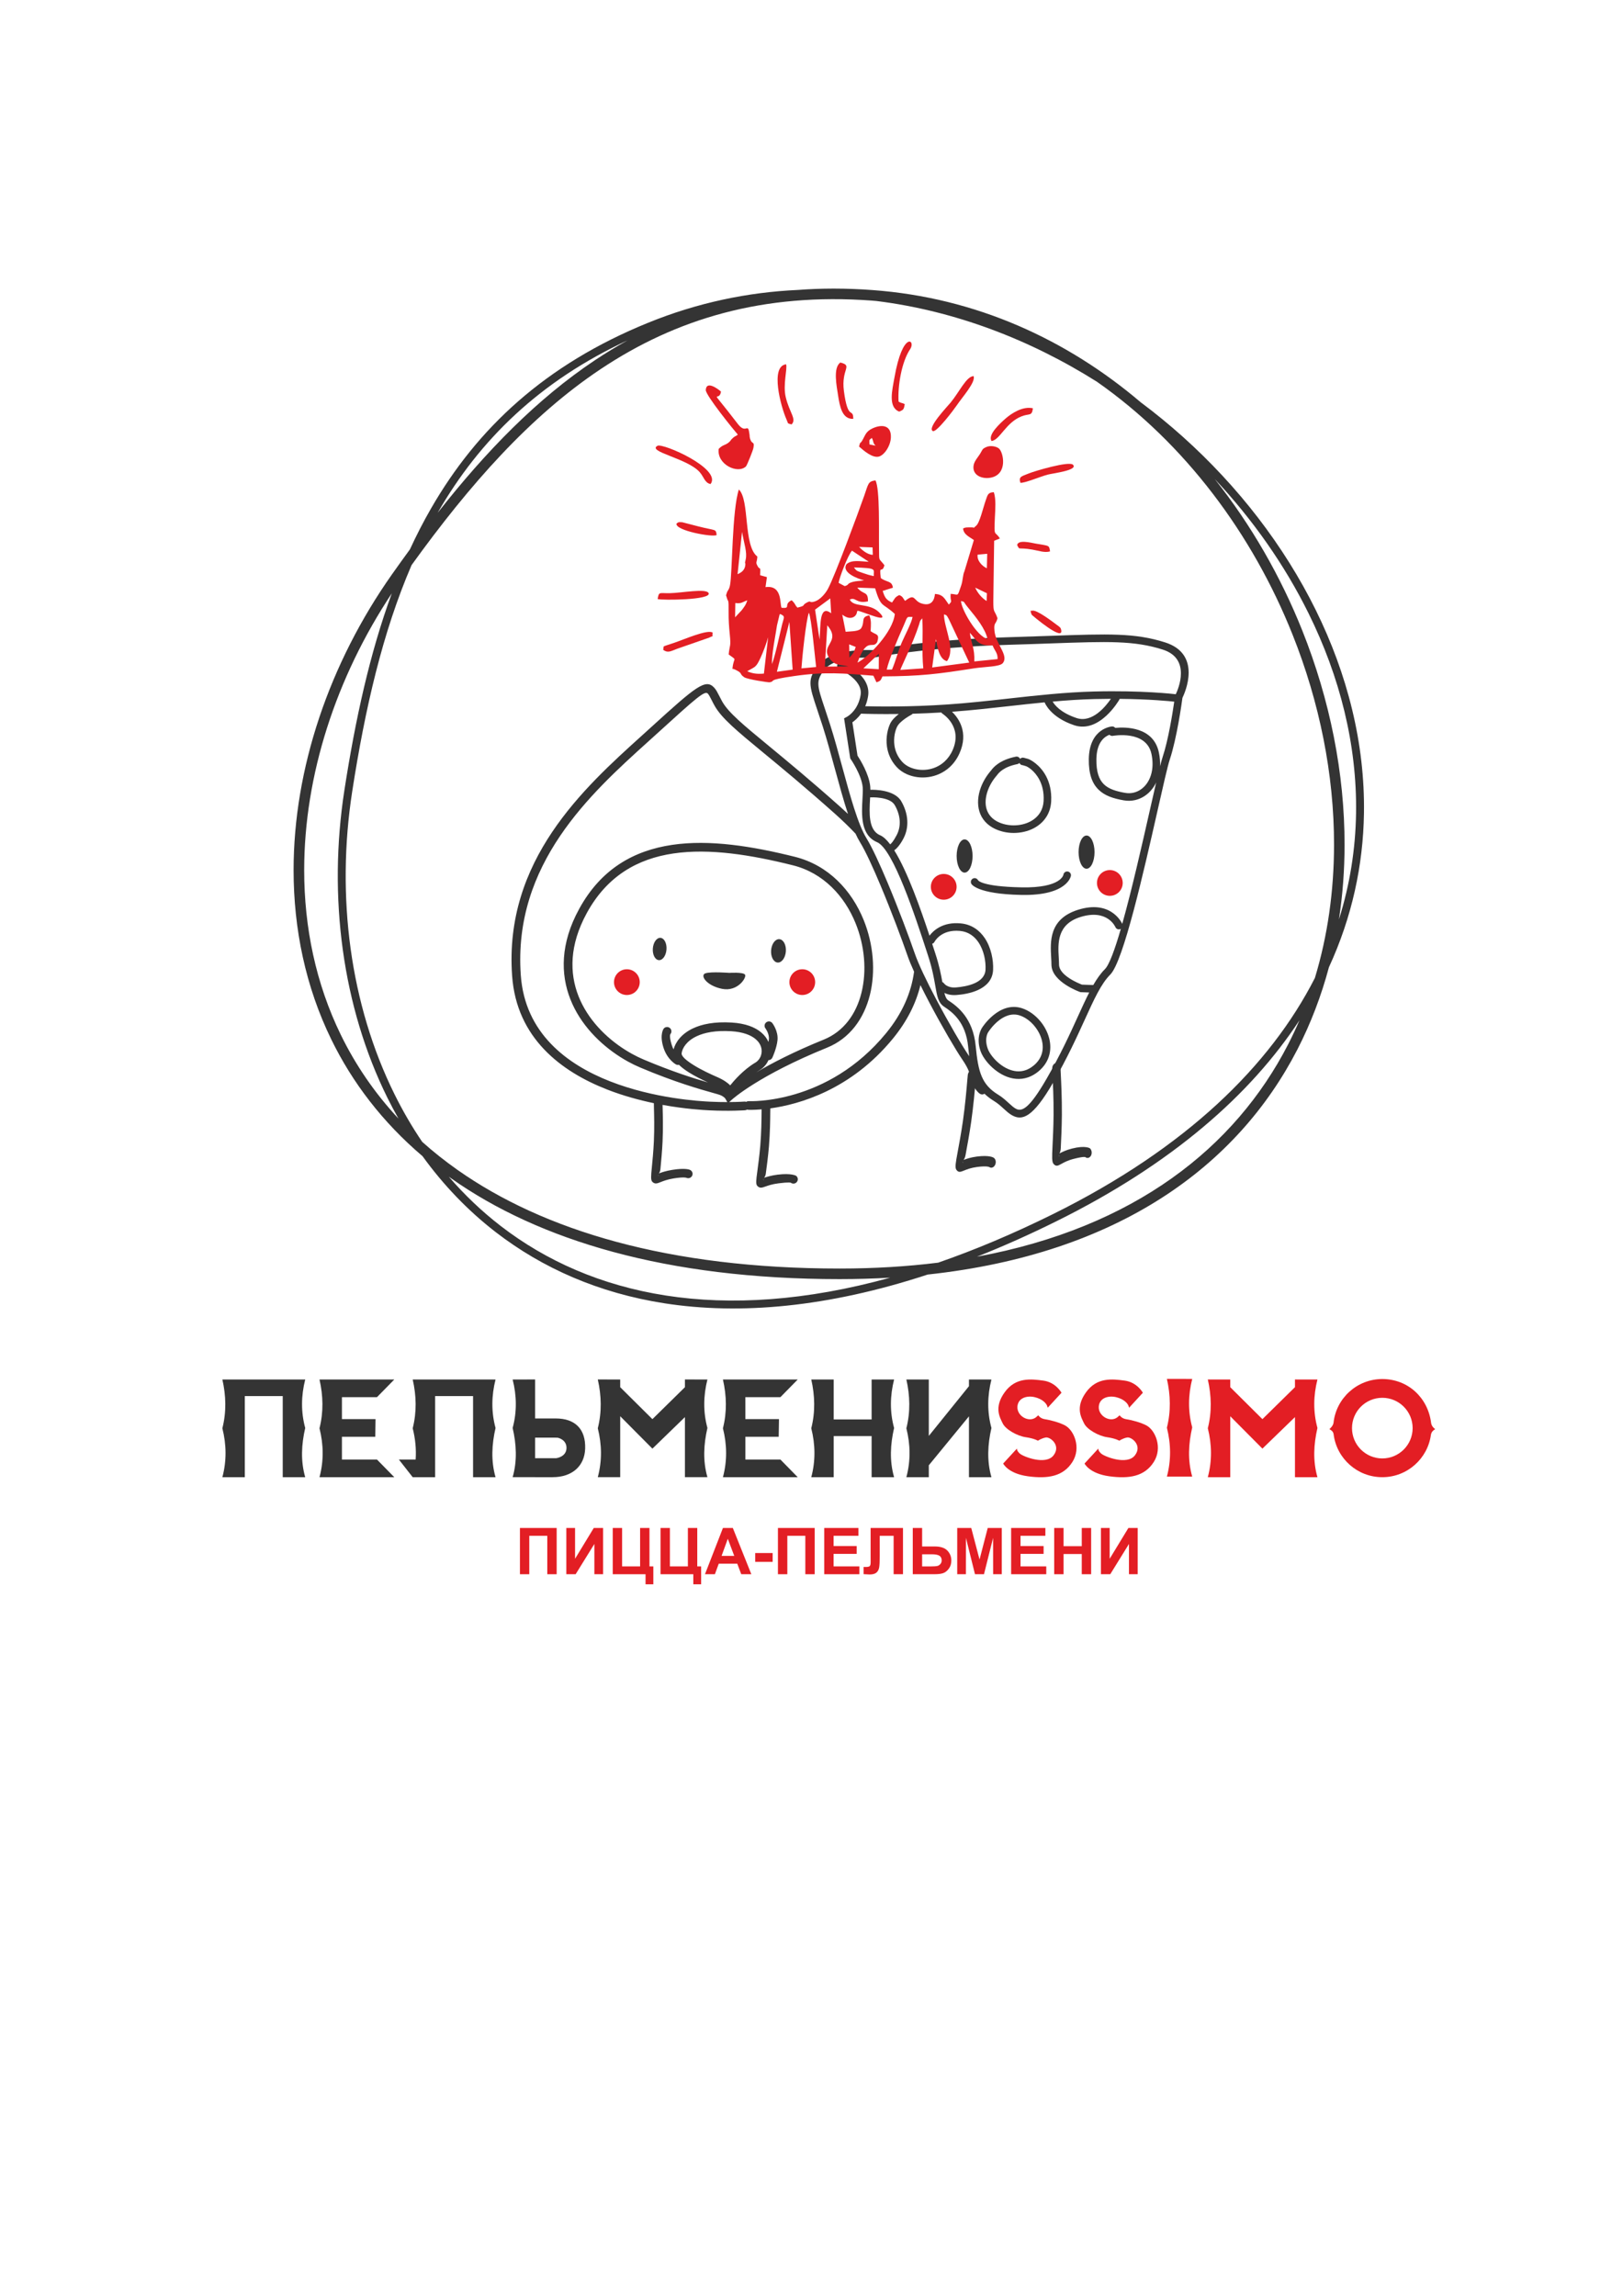 <?xml version="1.0" encoding="UTF-8"?>
<!DOCTYPE svg PUBLIC "-//W3C//DTD SVG 1.1//EN" "http://www.w3.org/Graphics/SVG/1.1/DTD/svg11.dtd">
<!-- Creator: CorelDRAW 2017 -->
<svg xmlns="http://www.w3.org/2000/svg" xml:space="preserve" width="210mm" height="297mm" version="1.1" style="shape-rendering:geometricPrecision; text-rendering:geometricPrecision; image-rendering:optimizeQuality; fill-rule:evenodd; clip-rule:evenodd"
viewBox="0 0 21000 29700"
 xmlns:xlink="http://www.w3.org/1999/xlink">
 <defs>
  <style type="text/css">
   <![CDATA[
    .fil1 {fill:#E31E24;fill-rule:nonzero}
    .fil0 {fill:#343434;fill-rule:nonzero}
   ]]>
  </style>
 </defs>
 <g id="Слой_x0020_1">
  <g id="_1941533243728">
   <path class="fil0" d="M3658.32 18478.82l0 631.16 290.77 0c-60.68,-212.1 -48.58,-424.74 0,-636.79 -56.58,-208.79 -52.69,-417.79 0,-626.82l-147.56 -0.27 -5.92 0 -137.29 -0.21 0 0.21 -607.02 0 -174.04 -0.21 0 0.06c47.8,210.23 53.21,420.74 0,631.03l0 0.11c52.94,211.09 56.31,422.01 0,632.83l0 0.06 290.24 0 0 -1049.22 490.82 0 0 418.06zm475.6 -632.93c47.84,210.26 53.24,420.83 0,631.14 52.98,211.12 56.34,422.1 0,632.95l967.99 0 -224.21 -228.5 -453.5 0 0 -294.66 431.39 0 3.62 -228.54 -435.01 0 0 -283.84 453.5 0 224.21 -228.55 -967.99 0zm2790.01 1263.82l-290.79 0c60.71,-212.37 48.61,-424.47 0,-636.82 56.6,-208.73 52.72,-417.76 0,-626.79l290.79 -0.47 0 504.4 267.12 0c248.87,0 389,136.26 380.25,391.08 -7.44,224.39 -168.15,368.6 -421.11,368.6l-226.26 0zm0 -511.85l0 266.11 273.57 0c0,0 129.29,-15.64 132.39,-129.33 3.08,-113.39 -113.65,-135.53 -113.65,-135.53l-48.07 -1.25 -244.24 0zm2430.04 -751.97c47.88,210.26 53.51,420.83 0,631.14 53.24,211.12 56.34,422.1 0,632.95l967.96 0 -224.13 -228.5 -453.26 0 0 -294.66 431.12 0 3.58 -228.54 -434.7 0 -0.27 -283.84 453.53 0 224.13 -228.55 -967.96 0zm1923.88 731.89l0 532.2 290.77 0c-60.71,-212.1 -48.61,-424.74 0,-636.79 -56.59,-208.79 -52.71,-417.79 0,-626.82l-290.77 -0.48 0 517.22 -490.57 0 0 -516.74 -290.25 -0.48c47.56,210.52 53.24,420.83 0,631.14 52.97,211.12 56.34,422.1 0,632.95l290.25 0 0 -532.2 490.57 0zm1259.51 -98.96c0,17.98 0,36.01 0,54.03l0 577.13 290.77 0c-60.65,-212.1 -48.61,-424.74 0,-636.79 -56.8,-208.79 -52.97,-417.79 0,-626.82l-290.77 -0.48 0 86.6 -519.64 643.5 0 -51.39c0,-17.44 0,-34.47 0,-51.97l0 -626.26 -290.23 -0.48c47.55,210.26 53.23,420.83 0,631.14 52.97,211.12 56.32,422.1 0,632.95l290.23 0 0 -153.91 519.64 -633.53 0 156.28zm-4408.95 -430.36l88.19 87.41 224.96 223.12 420.85 -413.62 0 -99.74 290.81 0.47c-52.44,209.03 -56.59,418.06 0,626.79 -48.61,212.35 -60.69,424.45 0,636.82l-290.81 0 0 -777.2 -420.85 408.09 -237.06 -238.33 -88.67 -89.51 -91 -91.53 0 788.48 -290.01 0c56.3,-210.79 52.95,-421.56 0,-632.68 53.21,-210.31 47.55,-420.88 0,-631.4l290.01 0.47 0 99.53 103.58 102.83zm-2788.44 -202.57c47.82,210.26 53.24,420.83 0,631.14 33.93,135.01 47.3,269.71 38.06,404.45l-217 0 178.94 228.5 290.24 0 0 -585.65c0,-17.17 0,-34.2 0,-51.7l0 -411.87 490.82 0 0 418.06c0,17.98 0,36.01 0,54.03l0 577.13 290.78 0c-60.7,-212.1 -48.61,-424.47 0,-636.79 -56.56,-208.79 -52.72,-417.79 0,-626.82l-147.58 -0.27 -5.93 0 -137.27 -0.21 0 0.21 -606.99 0 -174.07 -0.21z"/>
   <path class="fil1" d="M14834.61 18440.78c-71.2,-38.05 -185.61,-69.63 -265.01,-81.52 -56.07,-8.46 -83.82,-50.9 -83.82,-50.9 0,0 2.31,1.55 -27.01,25.47 -91.49,74.58 -251.41,-14.39 -241.43,-139.37 9.52,-112.3 126.28,-143.14 223.41,-120.02 96.94,23.1 138.31,73.74 150.71,92.27 12.3,18.56 17.71,44.78 17.71,44.78l178.41 -194.18c0,0 -73.78,-135.22 -233.96,-156.76 -159.86,-21.6 -359.92,-46.31 -501.56,150.89 -141.68,196.93 -61.74,326.24 -24.69,403.1 37,76.9 186.14,161.71 296.97,177.94 110.78,15.93 158.61,45.51 158.61,45.51 0,0 43.14,-30.83 100.79,-41.66 57.86,-10.76 201.54,103.11 99.96,232.16 -101.5,129.35 -389.21,15.67 -433.93,-22.9 -44.51,-38.58 -38.31,-66.3 -38.31,-66.3l-178.67 193.83c0,0 61.43,129.35 320.04,164.84 258.65,35.46 457.14,1.52 575.71,-184.65 118.44,-186.38 18.44,-412.63 -93.93,-472.53z"/>
   <path class="fil1" d="M13781.84 18440.78c-71.46,-38.05 -185.61,-69.63 -265.07,-81.52 -56.28,-8.46 -83.77,-50.9 -83.77,-50.9 0,0 2.06,1.55 -27,25.47 -91.56,74.58 -251.73,-14.39 -241.43,-139.37 9.25,-112.3 126.23,-143.14 223.13,-120.02 97.22,23.1 138.59,73.74 150.94,92.27 12.35,18.56 17.71,44.78 17.71,44.78l178.46 -194.18c0,0 -73.83,-135.22 -233.97,-156.76 -159.91,-21.6 -360.18,-46.31 -501.59,150.89 -141.69,196.93 -61.71,326.24 -24.7,403.1 36.78,76.9 186.13,161.71 296.96,177.94 110.83,15.93 158.6,45.51 158.6,45.51 0,0 43.21,-30.83 100.8,-41.66 57.81,-10.76 201.59,103.11 100.01,232.16 -101.53,129.35 -389.26,15.67 -433.98,-22.9 -44.45,-38.58 -38.57,-66.3 -38.57,-66.3l-178.42 193.83c0,0 61.44,129.35 320.1,164.84 258.61,35.46 457.15,1.52 575.61,-184.65 118.55,-186.38 18.54,-412.63 -93.82,-472.53z"/>
   <path class="fil1" d="M18516.88 18406.16c-40.94,-325.52 -300.02,-566.16 -631.2,-566.16 -327.23,0 -596.94,247.85 -631.14,566.16 -5.94,43.72 -53.45,81.96 -53.45,81.96 30.06,16.77 52.12,34.69 55.22,71.28 41.16,310.79 307.23,550.37 629.37,550.37 322.14,0 588.22,-240.12 629.41,-550.91 7.82,-34.23 24.92,-52.43 54.18,-69.95l0 -1.64c-7.67,-5.05 -46.39,-32.77 -52.39,-81.11zm-631.2 460.91c-216.46,0 -392.09,-175.55 -392.09,-392.28 0,-216.53 175.63,-392.1 392.09,-392.1 216.46,0 392.36,175.57 392.36,392.1 0,216.73 -175.9,392.28 -392.36,392.28z"/>
   <path class="fil1" d="M15098.37 17838.16c47.57,210.57 53.24,420.89 0,631.46 52.98,210.78 56.3,421.9 0,632.75l327.77 0c-60.64,-212.37 -48.56,-424.48 0,-636.85 -56.54,-208.78 -52.7,-418.1 0,-626.84 -109.25,-0.25 -218.5,-0.25 -327.77,-0.52z"/>
   <path class="fil1" d="M16755.55 17845.78l0 99.43 -421.1 413.68 -416.21 -413.41 0 -99.23 -290.29 -0.47c47.5,210.26 53.22,420.78 0,631.09 52.97,211.12 56.07,422.2 0,633l290.29 0 0 -788.28 416.21 418.83 421.1 -408 0 146.3c0,17.98 0,36 0,53.97l0 577.18 290.76 0c-60.68,-212.36 -48.54,-424.71 0,-636.83 -56.53,-208.77 -52.7,-418.04 0,-626.79l-290.76 -0.47z"/>
   <path class="fil0" d="M12455.28 15028.26c-0.54,3.1 0.25,6.42 2.58,10.1 9.5,13.55 2.83,1.79 -2.58,-10.1zm67.11 -1123.24c4.62,-37.52 32.68,-65.01 62.22,-61.91 29.59,3.31 49.61,36.2 44.72,73.52 -1.31,9.77 -3.63,35.47 -6.67,72.2 -9.25,109.27 -26.49,313.43 -57.07,527.58 -22.14,154.49 -51.72,314.2 -72.53,426.77 -5.68,31.63 -16.45,49.88 -24.91,62.48 36.74,-14.39 90.5,-32.89 168.9,-43.45 170.16,-22.6 220.1,14.66 220.1,14.92 25.95,16.18 34.68,56.55 19.81,90.23 -15.24,33.95 -48.15,48.3 -74.11,31.9 0,0 -24.91,-20.61 -162.7,-2.31 -78.93,10.51 -130.65,31.58 -163.02,44.46 -49.87,20.28 -75.82,31.11 -104.09,-10.57l0 -0.21c-18.82,-27.53 -5.43,-99.79 14.59,-208.26 20.61,-110.83 49.67,-268.7 71.48,-420.36 29.58,-207.74 46.83,-409.27 55.82,-517.27 3.36,-39.05 5.67,-66.59 7.46,-79.72z"/>
   <path class="fil0" d="M13698.66 14945.18c0,3.37 1.31,6.41 4.36,10.04 11.29,12.81 2.58,1.25 -4.36,-10.04zm-83.83 -1123.52c-0.25,-37.78 23.66,-68.36 53.18,-68.88 29.59,0 54.03,30.05 54.03,67.57 0.21,7.26 1.52,34.22 3.31,72.53 5.47,108.99 15.72,313.16 14.2,530.62 -1.06,158.92 -9,319.62 -14.47,432.7 -1.52,32.12 -9.71,51.93 -16.65,65.59 34.42,-18.81 85.34,-43.72 161.7,-63.26 170.69,-43.68 231.12,-4.12 231.39,-4.12 24.64,21.08 31.37,63.54 14.87,94.87 -16.39,31.64 -50.13,40.1 -74.78,19.29 0,0 -21.34,-9.52 -150.4,23.64 -76.88,19.56 -125.24,46.51 -155.55,63.28 -46.52,25.7 -70.68,39.56 -104.11,1.25 -22.65,-25.43 -19.03,-99 -13.93,-208.73 5.47,-113.62 13.41,-274.84 14.45,-425.51 1.79,-209.27 -8.46,-412.38 -14.18,-521.16 -1.79,-37.52 -3.06,-64.01 -3.06,-79.68z"/>
   <path class="fil0" d="M13195.84 13136.92c-223.45,-74.52 -403.66,207.47 -404.18,208.26l-2.31 2.84c0,0.26 -59.39,76.62 -8.73,219.03 11.56,32.7 35.16,71.99 67.9,111.1 48.09,58.06 114.62,114.88 190.5,149.08 72.47,32.91 153.45,44.99 233.7,16.46 33.63,-11.82 68.1,-31.32 102.01,-59.64l0.25 0c52.19,-43.2 84.88,-92.55 101.85,-143.74 20.56,-60.64 19.02,-125.91 2.06,-188.71 -17.24,-64.22 -50.67,-125.97 -94.34,-178.42l0.26 -0.27c-52.97,-63.74 -119.87,-112.87 -188.97,-135.99zm-485.9 153.77c0.53,-1.06 220.04,-345.53 516.48,-246.59 86.88,28.81 169.43,88.98 233.44,166.34l0.26 0c52.18,62.74 92.55,137.58 113.61,215.98 21.6,79.94 22.93,164.28 -3.83,244.47 -22.86,68.42 -65.32,132.7 -132.38,188.46l0 0.27c-43.51,35.78 -87.7,60.69 -132.16,76.61 -107.22,37.84 -213.16,22.91 -306.76,-19.5 -89.96,-40.87 -168.89,-107.73 -225.44,-175.88 -40.42,-48.61 -69.94,-98.48 -85.08,-141.1 -62.53,-175.9 8.47,-290.04 21.86,-309.06zm-141.94 -1857.51c-13.09,-23.65 -4.63,-53.45 19.03,-66.59 23.64,-13.34 53.49,-4.88 66.58,18.77 0.21,0.26 35.73,83.81 564.88,94.06 515.16,10.04 541.12,-164.01 541.12,-164.26 4.16,-26.76 29.33,-44.95 56.07,-40.85 26.49,4.11 44.99,29.02 40.84,55.76 -0.26,0.79 -39.3,259.18 -639.67,247.31 -586.89,-11.29 -648.59,-143.93 -648.85,-144.2zm1052.03 -2356.79c25.49,43.45 103.85,144.24 310.27,212.89 203.17,67.83 380.26,-155.82 443.55,-248.9 -68.42,0.27 -140.38,1.27 -215.47,3.1 -179.46,4.63 -358.93,16.72 -538.35,32.91zm-1424.58 157.07c-6.67,-4.37 -12.08,-10.04 -15.7,-16.45 -131.33,7.99 -256.29,12.87 -371.45,16.19 -4.14,5.41 -9.77,10.3 -16.49,13.66 -0.53,0.21 -145,75.78 -184.04,154.24 -24.18,48.09 -49.13,140.9 -34.47,243.47 10.04,69.69 39.1,143.68 100,210.79 27.02,29.59 61.97,53.76 101.8,71.27 66.32,29.27 145.51,40.08 224.18,29.27 78.67,-11.04 156.61,-44.2 221.1,-102.85 41.93,-38.31 78.66,-87.66 105.94,-149.62 134.47,-305.17 -130.33,-469.7 -130.87,-469.97zm994.67 636.56c-6.89,7.46 -16.14,12.89 -26.7,14.93 -182.78,36.52 -243.48,117.25 -259.41,138.58l-0.52 0.79 -3.83 4.57 -1.79 2.58c-26.23,30.11 -49.62,61.95 -69.43,95.43 -48.86,82.24 -76.34,171.95 -75.61,254.77 1.05,78.41 28.54,150.88 89.18,204.12 13.14,11.81 28.11,22.64 44.24,32.37 59.13,34.99 130.38,54.76 202.91,58.65 74.57,4.09 150.35,-8.26 216.72,-37.28 64.22,-28.05 119.24,-71.99 154.77,-131.64 24.12,-40.62 39.57,-89.23 42.41,-145.24 6.41,-116.98 -18.81,-208 -55.02,-276.9 -61.44,-116.19 -150.94,-167.64 -175.05,-174.84 -39.11,-11.31 -37.84,-11.31 -37.84,-11.31 -20.08,0 -37.53,-12.34 -45.03,-29.58zm-45.47 -81.5c22.91,-4.36 45.26,7.99 54.24,28.8 8.98,-9.98 22.12,-16.2 36.26,-16.2 0,0 12.08,0.27 65.32,15.93 33.95,9.77 157.29,77.67 234.17,222.93 43.73,82.51 73.79,190.49 66.37,327.56 -3.83,73.24 -24.16,136.73 -56.07,190.23 -46.51,78.41 -117.51,135.48 -200.02,171.74 -80.46,34.95 -172,50.14 -261.18,45.24 -87.97,-4.88 -174.57,-29.05 -247.36,-72.25 -21.85,-12.82 -41.62,-27.48 -59.38,-42.93 -83.03,-73.01 -120.56,-171.22 -121.87,-276.64 -1.31,-101.27 31.17,-209 88.97,-306.17 22.92,-38.57 49.87,-75.62 79.99,-110.05l1.52 -1.78 -0.27 0c20.87,-27.8 99.02,-132.43 319.31,-176.41zm1210.65 -283.05c-60.12,21.87 -165.81,92.28 -169.12,315.73 -2.31,163.49 33.37,262.71 96.59,324.45 63.8,62.49 159.91,91.24 274.63,111.31 35.49,6.42 70.69,5.68 103.91,-1.04 58.58,-12.35 112.3,-44.2 154.71,-91.5 43.19,-48.61 75.35,-113.88 89.23,-192.55 11.29,-64.59 10.3,-137.59 -6.21,-216.99 -66.05,-315.73 -499.23,-235.54 -500.5,-235.27 -16.5,2.83 -32.47,-3.1 -43.24,-14.14zm-209.54 3237.62c47.09,-81.5 95.39,-150.19 150.41,-205.16 56.81,-56.61 129.07,-255.36 206.47,-521.95 -1.79,1.06 -3.62,2.1 -5.67,2.89 -24.7,10.77 -53.75,-0.27 -64.79,-25.22 0,-0.53 -101.8,-241.16 -455.05,-129.85 -302.59,95.11 -288.45,343.74 -277.89,522.16 1.78,33.94 3.57,65.57 3.57,91.8 0,140.11 249.88,242.16 296.7,260.13l144.21 5.2 2.04 0zm-2084.47 -533.72l17.19 53.18 23.91 73c50.13,152.46 73.79,273.59 90.5,368.97 8.51,3.31 16.24,9.25 21.85,17.23 0,0 41.42,61.17 154.04,52.46 66.58,-5.16 164.75,-19.09 246,-56.34 73.04,-33.68 132.43,-87.71 136.78,-173.27 5.63,-112.35 -21.6,-251.2 -92.02,-355.3 -52.7,-77.93 -130.37,-136 -237.58,-146.31 -248.36,-23.64 -330.87,141.68 -331.13,142.2 -6.46,12.04 -17.25,20.56 -29.54,24.18zm-802.46 -1894.02l-1.52 24.91c-9.73,174.84 -22.35,400.29 129.85,464.82 42.67,17.76 86.39,59.38 130.85,118.03 11.3,-7.99 40.11,-34.95 85.08,-121.4 30.12,-58.33 41.93,-121.08 38.04,-184.3 -4.09,-67.9 -26.48,-136.79 -63.99,-202.11 -64.8,-112.04 -308.27,-100.48 -318.31,-99.95zm-117.72 -1082.89c-40.36,56.28 -83.82,92.28 -112.09,111.83l66.32 431.4c29.31,44.2 149.14,234.49 164.59,398.24 1.27,13.61 1.79,28.02 2.04,43.2 47.25,-1.58 312.12,-3.1 400.04,149.35 45.24,78.67 71.99,161.97 77.09,244.74 5.15,81.03 -10.25,161.22 -49.09,235.48 -44.99,86.66 -88.71,131.38 -119.02,154.03 171.47,273.85 342.95,763.05 455.83,1103.75 46.24,-61.74 168.38,-181.57 404.39,-158.91 140.62,13.34 241.68,88.44 309.58,188.71 83.03,122.6 115.15,284.63 108.73,414.9 -6.72,130.91 -90.75,210.1 -193.87,257.66 -94.59,43.73 -205.15,59.65 -279.47,65.27 -67.11,5.2 -118.76,-8.46 -156.8,-27.01 11.81,48.87 26.48,81.04 52.7,98.21 57.34,37.32 136.26,93.66 206.22,186.4 69.62,93.12 129.06,221.62 146.25,402.61 15.97,165.85 35.26,293.13 78.4,393.66 41.15,96.7 105.69,170.69 212.37,235.49 52.45,31.37 94.9,70.42 134.47,106.46 32.38,29.54 62.49,57.3 91.03,73.47 80.98,46.83 177.61,0 400.29,-384.57 180.73,-313.15 304.11,-583.65 405.69,-807.04 52.98,-115.92 100.01,-219.77 146.78,-310.58l-105.68 -3.84 -8.19 -0.27 -7.21 -2.83c-1,-0.27 -367.92,-129.6 -367.92,-354.51 0,-27.75 -1.52,-56.02 -3.3,-86.35 -12.41,-210.31 -29.33,-502.91 346.79,-621.47 415.21,-130.86 558.94,151.72 572.82,181.51 122.91,-435.5 256.34,-1024.77 359.46,-1480.6 29,-128.55 55.75,-246.78 79.39,-348.36 -19.02,40.35 -43.2,76.09 -70.93,107.19 -56.55,63.29 -128.61,105.43 -207.54,122.14 -45.45,9.51 -93.02,10.3 -140.84,2.1 -131.9,-23.18 -244.52,-58.12 -325.98,-138.1 -82.29,-80.19 -129.06,-202.06 -126.28,-395.93 6.2,-402.34 298.5,-421.63 299.29,-421.88 16.97,-1.54 32.89,5.92 42.93,18.48 131.64,-12.81 494.62,-16.44 564.57,318.31 13.08,62.49 17.76,122.14 15.18,177.42 13.35,-51.7 24.12,-91.81 32.91,-117.5 74.03,-222.14 129.06,-569.72 150.6,-717.54 -54.97,-5.95 -314.88,-32.91 -706.19,-36.28 -1.06,3.85 -2.84,7.74 -4.88,11.31 -0.75,1.27 -252,440.39 -582.86,330.12 -310.06,-103.36 -380.75,-289.5 -383.31,-296.44 -151.68,14.66 -303.92,31.64 -456.04,48.56 -246.11,27.53 -492.89,55.02 -741.99,73.31 88.13,85.88 215.41,267.92 97.69,535.3 -32.89,74.78 -77.67,135.21 -129.58,182.51 -80,72.74 -176.63,113.88 -273.8,127.28 -96.97,13.61 -194.66,-0.26 -277.17,-36.52 -51.91,-22.86 -98.21,-55.02 -134.74,-94.86 -76.09,-83.3 -112.04,-175.9 -124.39,-263.28 -18.02,-124.97 13.62,-240.12 43.67,-301.08 22.38,-44.45 66.11,-86.6 109.52,-120.29 -245.26,3.06 -423.14,-1.78 -488.47,-4.36zm-1704.05 3353.29c0,0 -234.17,-18.55 -309,5.36 -75.11,24.18 10.03,159.92 214.41,201.06 204.36,41.41 322.66,-149.35 297.17,-184.03 -25.7,-34.53 -202.58,-22.39 -202.58,-22.39zm646.92 -436.07c52.66,3.89 90.43,74.57 84.28,158.13 -6.2,83.6 -53.7,147.82 -106.41,144.26 -52.71,-4.12 -90.55,-74.58 -84.34,-158.4 6.14,-83.3 53.75,-147.83 106.47,-143.99zm-1537.99 -17.19c48.61,3.57 83.55,71.16 77.61,150.62 -5.62,79.71 -49.81,141.41 -98.69,137.84 -48.88,-3.62 -83.55,-71 -77.88,-150.67 5.89,-79.72 50.14,-141.16 98.96,-137.79zm1329.46 3122.44c-0.26,2.78 1,5.34 4.1,8.71 11.04,11.29 2.58,0.98 -4.1,-8.71zm-1360.83 -55.3c0,2.58 1.04,5.42 3.83,7.94 11.35,10.77 3.15,1.31 -3.83,-7.94zm933.79 -1158.76c42.41,-53.45 166.32,-199.5 324.2,-293.87l0.25 0.25c34.43,-20.81 59.91,-53.97 72.99,-91.75 11.35,-33.42 12.89,-70.68 2.58,-107.47 -10.56,-37.31 -34.2,-74.31 -72.99,-106.68 -63.02,-52.45 -164.33,-91.54 -314.2,-100.79 -202.33,-12.04 -346.8,17.24 -447.33,65.01 -131.64,62.27 -185.09,154.02 -194.12,219.08 -5.9,40.11 65.05,97.96 154.02,153.45 103.05,64.85 229.6,122.13 309.26,156.87 82.31,36 133.7,74.31 165.34,105.9zm335.76 -167.34c201.32,-119.08 487.73,-267.9 874.88,-424.72 258.93,-104.9 419.1,-332.18 486.95,-603.98 35.2,-140.58 46.03,-292.76 33.16,-445.74 -12.83,-154.03 -49.35,-309.06 -108.73,-455.31 -142.68,-352.2 -417.52,-651.28 -811.4,-749.7 -539.14,-134.76 -1077.74,-222.14 -1546.18,-152.99 -460.47,67.9 -855.62,288.72 -1118.89,768.2 -29.29,53.51 -55.25,107 -77.61,159.92 -168.15,396.71 -126.77,744.29 17.98,1025.82 146.03,284.35 397.49,503.66 646.05,639.92 48.61,26.69 97.44,50.62 146.3,71.2 369.71,156.61 656.38,246.05 833.75,297.19 -76.05,-34.95 -167.07,-79.93 -246.27,-129.54 -49.13,-30.85 -94.12,-64.01 -129.32,-98.75 -12.62,2.79 -26.23,1.53 -38.58,-4.62 -0.25,-0.27 -114.41,-61.95 -163.74,-224.45 -51.73,-169.43 6.13,-240.64 6.4,-240.64 20.34,-23.38 55.82,-25.69 79.19,-5.67 23.39,20.54 25.71,56.07 5.42,79.41 0,0 -17.23,23.17 16.45,133.95 7.46,23.91 15.92,44.51 25.18,62.27 24.17,-89.23 97.73,-199 250.41,-271.22 115.97,-55.01 278.94,-89.28 502.39,-75.62 176.89,10.77 300.28,59.92 379.68,126.28 44.78,37.26 76.15,79.94 95.38,124.66 2.33,-11.04 4.16,-22.65 5.43,-33.68 7.71,-73.53 -44.99,-142.95 -45.26,-143.21 -17.96,-24.92 -12.08,-60.43 13.14,-78.14 25.17,-18.03 60.18,-12.35 78.15,12.82 0.27,0.26 78.15,102.1 65.53,220.34 -11.04,105.63 -65.53,222.93 -65.8,222.93 -8.72,21.34 -29.32,34.42 -51.19,34.69 -23.38,52.71 -62.22,98.21 -112.55,128.28l0 0.26c-15.72,9.51 -31.12,19.55 -46.3,29.84zm1285.47 -3088.99c-84.55,-88.98 -174.57,-175.84 -269.17,-260.19 -385.16,-342.96 -686.43,-591.59 -918.88,-783.13 -351.68,-289.99 -547.32,-451.42 -638.08,-616.22 -15.45,-27.55 -26.22,-49.15 -35.99,-68.63 -19.04,-37.59 -34.49,-67.9 -48.62,-83.1 -38.84,-42.66 -143.21,48.61 -648.38,508.56 -40.37,36.78 -83.82,76.09 -128.29,116.18 -735.31,664.37 -1746.7,1577.82 -1643.6,3018.59 53.46,748.91 596.19,1153.83 1157.18,1373.13 570.24,222.92 1159.24,255.83 1288.05,262.24 84.08,4.09 160.92,5.36 226.76,5.36l-26.49 -46.26c0,0 -16.96,-25.16 -66.36,-44.97 -12.83,-5.15 -44.72,-14.19 -91.76,-27.48 -160.96,-45.05 -492.04,-137.8 -942.99,-328.83 -51.19,-21.33 -103.37,-46.82 -156.59,-76.09 -265.85,-146.09 -534.76,-381.06 -692.38,-687.27 -158.62,-309.02 -204.39,-689.02 -21.57,-1121.2 23.37,-54.98 51.15,-111.84 83.03,-169.91 282.8,-515.53 706.99,-752.55 1201.14,-825.54 486.42,-71.73 1038.7,17.24 1589.38,154.78 432.66,108.52 733.47,433.96 888.77,816.75 63.47,156.61 102.57,323.2 116.44,488.47 13.62,165.86 2.33,330.14 -35.72,482.06 -76.36,305.23 -258.62,561.26 -554,681.34 -890.35,360.66 -1229.72,670.99 -1230.51,671.78l-35.74 32.1c121.08,-0.73 197.49,-6.15 197.7,-6.15 8,-0.46 15.98,0.79 22.92,3.36 9.24,-6.15 20.81,-9.5 32.89,-8.98 2.83,0.27 1015.77,49.88 1778.05,-881.61 209.58,-255.82 323.99,-522.95 360.45,-793.11 -36,-79.46 -65.8,-151.41 -86.08,-210.85 -69.47,-201.27 -208.01,-571.24 -345.78,-899.78 -98.28,-234.76 -196.19,-448.38 -267.13,-563.84 -20.08,-32.37 -39.63,-69.94 -58.65,-111.56zm-1102.44 3554.29c-0.27,10.1 -0.48,28.81 -0.73,52.97 -0.79,90.02 -2.32,258.67 -16.98,437.34 -10.82,130.39 -28.53,261.97 -40.88,354.52 -3.63,26.49 -13.4,42.2 -21.6,52.7 37.05,-12.6 91.81,-29.27 172.52,-39.87 180.73,-22.81 241.37,14.45 241.37,14.45 24.71,19.27 29.06,54.76 10.04,79.19 -19.02,24.65 -54.49,29.27 -79.14,9.98 0,0 -21.65,-9.24 -158.39,8.25 -81.24,10.29 -133.17,28.53 -165.85,40.1 -50.13,17.49 -76.1,27.02 -109,-6.93 -21.86,-22.61 -13.87,-82.51 -1.52,-172.53 12.3,-93.03 30.06,-224.92 40.35,-348.89 14.14,-171.7 15.67,-339.6 16.46,-429.56l0.47 -39.1c-106.16,8.98 -169.11,6.19 -169.9,6.19 -6.2,-0.25 -11.83,-1.58 -17.5,-3.62 -7.93,5.16 -17.24,8.46 -27.49,8.99 -0.52,0 -196.96,14.19 -461.24,1.05 -76.09,-3.63 -309.27,-16.46 -605.45,-70.43l1.05 40.06c2.57,90.81 7.15,259.44 -1.05,437.65 -5.94,129.02 -19.03,261.91 -28.02,355.77 -2.57,26.49 -11.56,42.14 -19.02,52.97 36.26,-13.92 90.23,-32.37 170.43,-45.5 174.31,-28.8 230.38,-0.79 230.38,-0.53 28.54,11.61 42.41,44.52 30.6,73.04 -12.1,28.75 -44.72,42.37 -73.53,30.59 0,0 -28.28,-15.45 -169.42,7.41 -80.77,13.4 -132.18,34 -164.28,46.56 -49.4,19.55 -75.1,29.8 -109.25,-2.57l0 -0.26c-22.66,-21.87 -16.78,-82.25 -7.74,-172.54 8.99,-92.54 21.87,-224.18 27.49,-350.41 7.98,-172.74 3.57,-339.85 1.06,-429.35 -0.79,-31.31 -1.58,-53.7 -1.06,-65.01 -189.71,-39.62 -398.77,-96.17 -605.19,-176.88 -595.2,-232.66 -1171.34,-665.15 -1228.93,-1470.36 -106.94,-1495.2 928.12,-2430.05 1680.88,-3109.82 42.93,-38.77 85.4,-77.09 127.81,-115.92 574.07,-522.68 696.21,-622.95 807.25,-501.08 24.7,27.28 42.93,63.22 65.59,107.99 11.02,21.33 23.12,44.98 34.16,65.32 80.5,145.98 270.21,302.28 611.64,583.8 232.92,192.34 535.29,441.7 921.44,785.7 32.91,29.33 65.28,58.86 96.92,88.71 -57.86,-174.57 -113.36,-378.48 -169.44,-583.86 -51.39,-189.5 -103.57,-380.26 -155.75,-544.27 -24.45,-76.62 -48.36,-147.3 -68.9,-208.74 -113.93,-340.16 -135.8,-405.75 17.96,-595.2 167.07,-205.91 635,-189.5 695.69,-186.41 70.21,-14.13 710.87,-136.73 1778.57,-167.58 195.65,-5.68 372.01,-11.83 530.14,-17.51 744.56,-26.21 1086.47,-38.36 1474.2,84.82 481,152.72 258.4,649.45 225.18,717.81 -8.72,64.8 -71.69,521.16 -163.75,797.27 -28.02,84.09 -86.4,341.95 -159.91,667.15 -176.59,779.82 -440.39,1945.42 -610.08,2115.17 -118.52,118.5 -208.75,316.94 -329.87,582.8 -103.11,225.96 -227.5,499.76 -410.06,815.23 -263.24,455.58 -401.82,497.2 -534.25,420.64 -37.78,-21.6 -71.73,-52.72 -107.94,-85.93 -36.05,-32.9 -74.83,-68.31 -119.09,-94.8 -49.33,-30.12 -91.22,-61.97 -126.69,-96.71 -14.67,10.83 -34.22,13.41 -51.45,4.63 0,0 -33.43,-10.3 -90.23,-101.78 -22.39,-36.28 -28.02,-65.59 -34.95,-101.06 -9.77,-50.15 -22.39,-115.99 -110.04,-243.7 -84.35,-123.18 -265.07,-431.14 -426.25,-736.87 -40.37,-76.36 -79.46,-152.72 -115.47,-225.99 -57.34,235.28 -172.52,467.4 -355.57,690.87 -544.53,665.29 -1214.79,852.23 -1586.8,903.88zm893.96 -5680.98c-24.7,-10.81 -35.99,-39.61 -25.49,-64.26 10.83,-24.97 39.63,-36.32 64.28,-25.76 1.31,0.54 376.38,161.24 332.44,437.35 -7.72,49.34 -21.07,93.06 -37.26,131.11 164.28,4.63 573.55,10.51 1063.08,-22.65 265.53,-17.98 529.04,-47.56 791.58,-76.62 367.66,-40.84 734,-81.71 1106.54,-91.23 618.59,-15.97 1031.96,32.12 1057.13,35.21 32.91,-69.16 200.33,-460.2 -168.63,-577.43 -371.23,-117.98 -708.03,-106.17 -1441.24,-80.21 -156.34,5.63 -330.87,11.83 -530.67,17.45 -1122.19,32.43 -1766.48,166.59 -1768.27,166.85l-6.99 1.58 -6.15 -0.52c-1.52,0 -473.01,-30.85 -619.85,149.88 -119.56,147.83 -100.53,204.9 -0.79,502.34 19.55,58.38 42.21,125.76 69.17,210.31 55.53,174.05 106.73,361.77 157.34,548.12 102.05,374.59 202.37,743.3 314.4,925.28 73.79,119.82 173.85,338.33 274.07,577.45 139.11,331.7 278.73,703.72 348.15,906 50.08,146.09 158.61,370.48 277.64,595.92 159.65,302.92 337.86,606.77 420.63,727.64l8.19 12.04c-4.89,-38.26 -9.25,-78.88 -13.35,-122.08 -15.18,-160.18 -66.84,-272.8 -127.28,-353.26 -59.91,-79.98 -130.06,-129.85 -180.99,-163.01 -78.92,-51.19 -93.33,-134.22 -117.19,-273.01 -17.03,-96.43 -38.84,-223.39 -92.6,-386.42l-23.64 -73.04c-135.74,-415.73 -427.29,-1309.59 -636.29,-1397.57 -216,-91.29 -201.08,-355.78 -189.52,-560.47 3.37,-59.65 6.47,-113.87 2.85,-151.92 -15.2,-160.18 -153.99,-360.99 -154.24,-361.45l-6.68 -9.52 -1.58 -10.83 -72.99 -473.8 -5.41 -34.22 30.84 -16.44c0.27,0 65.8,-32.37 119.83,-116.2 1.31,-2.83 2.83,-5.4 4.88,-7.71 25.43,-41.62 47.82,-95.13 58.59,-162.97 31.91,-200.54 -273.53,-331.7 -274.53,-331.93z"/>
   <path class="fil0" d="M12481.08 10859.05c57.07,0 103.06,96.17 103.06,214.68 0,118.56 -45.99,214.94 -103.06,214.94 -57.07,0 -103.11,-96.38 -103.11,-214.94 0,-118.51 46.04,-214.68 103.11,-214.68z"/>
   <path class="fil1" d="M12210.86 11305.95c92.07,0 166.59,74.57 166.59,166.65 0,92.02 -74.52,166.59 -166.59,166.59 -92.02,0 -166.59,-74.57 -166.59,-166.59 0,-92.08 74.57,-166.65 166.59,-166.65z"/>
   <path class="fil0" d="M14058.84 10808.91c57.09,0 103.37,96.17 103.37,214.67 0,118.52 -46.28,214.95 -103.37,214.95 -57.07,0 -103.1,-96.43 -103.1,-214.95 0,-118.5 46.03,-214.67 103.1,-214.67z"/>
   <path class="fil1" d="M14360.13 11255.82c92.07,0 166.58,74.52 166.58,166.59 0,92.02 -74.51,166.59 -166.58,166.59 -92.02,0 -166.59,-74.57 -166.59,-166.59 0,-92.07 74.57,-166.59 166.59,-166.59z"/>
   <path class="fil1" d="M10316.47 7860.85c-3.58,-4.3 -8.21,-16.92 -9.77,-13.6 -3.06,6.45 -23.66,-51.14 -64.55,-82.24 -112.83,56.8 2.11,109.25 -129.27,97.9 -25.97,-46.26 14.13,-297.67 -208.01,-267.6l18.24 -129.54 -88.18 -24.44c7.99,-130.64 -3.05,-61.95 -31.84,-116.77 -31.91,-60.9 -8.53,-37.26 -3.89,-124.65 -183.57,-141.15 -97.17,-730.42 -238.85,-867.48 -89.19,264.07 -83.83,1082.15 -114.62,1237.13 -14.2,71.26 -30.37,58.18 -44.24,108.53 -11.04,40.08 -9,9.5 0.77,47.81 19.5,77.15 27.23,-2.3 25.18,197.76 -1.05,95.86 5.42,185.61 14.67,278.68 17.49,169.9 -0.27,130.86 -13.88,264.02 119.83,88.66 63.74,23.91 49.35,181.26 84.87,58.07 -80.99,-42.41 42.14,18.75 97.22,48.36 38.84,44.99 108.79,94.33 39.05,27.75 315.68,68.9 329.34,66.07 88.71,-16.67 -60.17,-27.49 324.92,-82 398.25,-56.32 626.58,-33.95 1017.62,-3.82l40.1 85.55c57.59,-17.97 54.76,-27.76 77.63,-76.3 498.29,-3.1 712.44,-30.38 1180.09,-103.64 146.78,-22.87 339.39,-18.75 378.17,-69.42 78.15,-102.05 -92.02,-241.64 -108.98,-416.73 -10.79,-112.62 17.23,-76.11 39.29,-162.49 -40.83,-116.2 -54.49,-60.65 -54.22,-222.14l10.81 -780.03 74.05 -30.06c-67.1,-107.47 -76.61,-3.62 -64.59,-270.75 5.16,-108.46 16.51,-236.28 -13.55,-327.5 -78.67,2.83 -79.98,34.94 -107.2,112.35 -31.7,89.44 -75.63,285.88 -123.19,322.88 -53.97,42.67 6.42,17.24 -74.83,19.55 -47.3,1.26 -61.43,-2.04 -93.07,14.65 8.52,80.73 83.09,107.22 139.89,149.69l-122.66 405.9c-21.85,45.25 -18.49,116.19 -41.62,182.57 -54.28,158.59 -29.84,112.56 -136.05,107.2 -8.46,113.36 31.89,80.99 -23.86,138.79 -50.92,-68.36 -69.69,-132.91 -179.73,-137 -1.31,3.3 -2.83,180.72 -177.67,121.08 -102.33,-35 -75.84,-137.01 -208.01,-31.59 -28.54,-32.43 -25.96,-56.59 -76.56,-75.36 -61.96,32.12 -52.98,42.41 -92.81,96.17 -68.9,-30.1 -94.86,-60.43 -120.08,-148.87 5.15,-2.85 13.14,-10.56 15.92,-5.89 2.83,4.62 11.83,-4.42 15.72,-5.73l99.73 -30.52c-11.56,-93.35 -79.46,-67.11 -156.34,-124.97 -24.91,-188.46 17.5,-48.36 46.57,-166.86 -80.52,-103.37 -66.11,-36.79 -69.69,-222.41 -3.84,-208.46 12.87,-767.41 -46.24,-874.35 -96.96,13.61 -89.76,40.1 -145.25,198.23 -84.14,239.1 -377.69,1031.69 -468.46,1202.7 -33.16,62.69 -101.58,142.36 -169.95,164.75 -85.08,27.79 -36.52,-23.39 -111.3,18.54 -61.49,34.43 1.78,33.7 -115.98,61.91zm976.72 -683.07c-70.68,-2.31 -139.58,-62.74 -177.67,-102.57l174.58 6.4 3.09 96.17zm-1691.95 -297.71c26.48,154.51 68.67,267.13 47.29,356.32 -18.77,78.19 0.26,25.22 -5.36,75.09 -8.77,78.4 -69.42,101.85 -99.79,116.98l57.86 -548.39zm3048.11 295.14l124.18 -11.04 -4.62 187.14c-56.08,-24.17 -130.86,-95.65 -119.56,-176.1zm-1798.64 365.08c7.98,-61.7 120.35,-360.2 173.32,-416.48l216.71 143.47c-111.08,-3.89 -216.98,-30.1 -288.19,31.58 -68.68,110.31 152.46,190.5 228.03,209.06 -47.3,8.2 -104.37,7.93 -143.99,19.03 -89.44,25.42 -40.58,36.25 -106.69,55.49l-79.19 -42.15zm455.56 -87.92c-53.7,-9.77 -97.69,-24.17 -143.72,-40.37 -86.61,-30.37 -77.09,-24.7 -113.62,-71.72 311.85,9.51 251.46,22.86 257.34,112.09zm-75.57 327.03c1.85,-138.58 -60.64,-78.67 -138.31,-177.94l230.08 8.73c79.98,262.01 91.54,179.98 255.56,332.18 -24.38,235.27 -339.6,556.89 -483.32,629.89 125.22,-348.38 192.08,-163.49 255.55,-265.55 34.95,-114.14 -13.39,-88.23 -85.34,-141.68 4.1,-87.19 11.31,-133.43 -16.97,-204.91 -114.4,22.87 -53.97,75.84 -101.84,161.45 -27.24,49.13 -124.14,43.46 -204.12,51.4l-43.93 -221.31c24.64,17.45 69.9,49.36 119.5,39.84 42.99,-8.51 65.85,-38.3 72,-76.88 1.04,-7.47 3.89,-9.51 6.67,-13.87 76.88,11.82 439.39,182.51 281.26,23.12 -130.07,-131.38 -329.82,-60.17 -382.27,-167.11 77.62,-38.84 80.99,57.38 235.48,22.64zm1535.1 -4.37c-62.43,-38.83 -118.5,-105.4 -147.51,-173.26l151.62 72.99 -4.11 100.27zm-3251.69 25.97c82.49,10.25 86.86,-11.08 155.03,-34.99 -19.56,62.74 -33.43,74.55 -70.75,126.48l-87.13 93.6 2.85 -185.09zm3023.41 73.78c88.18,106.94 212.62,258.88 239.9,391.78 -146.57,-38.52 -343.26,-396.4 -343.01,-491.53 61.7,20.02 6.73,-16.49 103.11,99.75zm-1794.49 -133.7l11.29 192.56c-156.34,-120.56 -135.21,156.29 -149.87,340.64l-58.38 -387.67 196.96 -145.53zm1367.97 525.48c15.41,109.05 45.26,266.12 142.16,286.2 116.24,-156.86 -39.04,-427.57 -39.04,-604.98 38.83,13.4 30.58,5.67 61.16,58.64l265.82 565.09 -479.7 63.22 49.6 -368.17zm-2122.82 324.97c-2.06,-101.52 21.6,-239.04 38.56,-339.85 8.99,-55.01 18.76,-106.73 26.7,-161.96l32.95 -137.06c0.52,-5.61 4.89,-6.4 7.46,-10.04 72,31.64 48.82,40.89 25.43,137.06 -37.05,151.67 -83.81,386.15 -131.1,511.85zm1553.64 69.96l-68.42 1.26c24.43,-121.08 147.61,-409.53 207.73,-544.02 68.9,-153.97 40.1,-137.8 126.24,-137.53 -11.04,74.04 -103.85,247.09 -138.86,329.08 -49.08,115.2 -79.13,239.63 -126.69,351.21zm1365.66 -135.01l-301.06 30.37c7.93,-165.86 -39.58,-230.33 -58.08,-370.74 86.61,88.96 99.49,175.09 293.82,161.43 27.54,72.52 69.48,97.96 65.32,178.94zm-2203.28 -436.76c187.13,220.56 -103.37,252.93 33.41,433.71 71.74,94.59 139.58,70.95 239.33,97.43l-304.12 2.83 31.38 -533.97zm-820.14 624.47c-96.69,8.25 -153.24,-3.1 -215.98,-30.31 103.37,-61.97 111.83,-42.47 173.53,-176.9 35.26,-76.88 75.61,-184.61 97.21,-263.55l-54.76 470.76zm1103.17 -378.21l84.88 33.16c-27.54,84.61 -38.31,87.71 -81.3,138.58l-3.58 -171.74zm-617.54 310.37c9.25,-141.95 59.13,-620.16 96.18,-720.18 32.63,64.02 79.66,585.44 93.8,702.68l-189.98 17.5zm1000.39 11.04l-198.75 -11.56 200.01 -188.98 -1.26 200.54zm279.2 8.98c6.95,-29.58 167.59,-353.78 240.12,-579.28 18.49,-57.55 8.46,-49.82 43.72,-87.92 13.87,218.56 -9.04,421.16 13.35,647.18l-297.19 20.02zm-1435.66 -621.16l42.41 617.28 -203.84 28.06 161.43 -645.34z"/>
   <path class="fil1" d="M9546.58 5622.35c-28.27,24.66 -30.33,14.41 -60.91,40.89 -38.05,32.9 -25.18,33.89 -52.97,57.55 -53.71,45.24 -76.1,27.26 -133.64,86.39 -26.01,201.05 245.73,329.08 352.68,226.77 14.65,-13.89 91.28,-208.75 96.42,-237.55 16.72,-92.32 -13.87,-43.98 -38.04,-107.21 -1.79,-4.61 -3.62,-9.5 -5.16,-14.65 -1.25,-5.16 -2.04,-10.04 -3.31,-15.97 -17.23,-83.51 6.16,43.24 -3.36,-34.43 -21.86,-177.15 -40.09,5.41 -152.19,-140.37 -408.54,-532.72 -241.68,-253.76 -217.5,-418.31 -39.37,-34.68 -189.73,-146.51 -196.44,-20.54 -3.58,67.1 360.18,515.21 414.42,577.43z"/>
   <path class="fil1" d="M12762.97 5782.69c-61.49,27.27 -46.03,33.42 -89.02,99.47 -19.29,29.86 -66.07,83.04 -75.84,133.97 -24.7,128.8 103.63,185.87 221.14,163.27 225.19,-43.19 164.8,-332.18 104.05,-378.73 -37.25,-28.76 -111.56,-39.84 -160.33,-17.98z"/>
   <path class="fil1" d="M11115.3 5776.8c62.97,55.55 169.91,147.36 251.47,130.91 72.47,-14.66 156.28,-137.06 160.39,-248.89 6.2,-161.96 -119.04,-170.95 -234.7,-118.5 -91.55,41.89 -95.65,89.97 -136.79,159.87 -29.06,49.65 -21.6,0.25 -40.37,76.61zm165.55 -111.56c25.48,47.55 11.87,69.15 49.12,100.52l-79.71 -16.18c-0.47,-72.74 -8.73,-49.66 30.59,-84.34z"/>
   <path class="fil1" d="M11634.67 5324.7c57.08,-22.86 60.39,-29.33 71.95,-96.69 -38.31,-20.29 -43.93,-9.52 -79.93,-32.64 -12.61,-202.32 39.37,-514.96 149.35,-677.93 78.94,-117.03 -95.64,-247.88 -203.58,370.7 -27.02,155.03 -85.36,379.48 62.21,436.56z"/>
   <path class="fil1" d="M12597.42 4865.81c-94.05,2.85 -180.45,200.02 -298.96,344.01 -40.1,48.56 -307,327.5 -228.54,366.61 46.24,23.12 272.26,-277.42 305.63,-327.04 75.1,-111.83 251.73,-305.91 221.87,-383.58z"/>
   <path class="fil1" d="M9194.48 6261.6c148.09,-197.96 -617.8,-532.2 -686.95,-494.68 -140.37,76.1 386.46,161.5 544.8,339.92 55.81,62.47 67.1,142.66 142.15,154.76z"/>
   <path class="fil1" d="M11040.26 5418.51c-0.74,-152.45 -68.89,37.05 -121.07,-360.46 -37.8,-288.93 121.86,-325.71 -45.72,-368.12 -98.02,67.36 -46.84,310.52 -30.38,420.56 22.65,149.93 53.97,314.94 197.17,308.02z"/>
   <path class="fil1" d="M10242.15 5490.86c68.69,-69.67 -26.49,-149.4 -75.04,-350.93 -39.58,-163.29 22.07,-360.19 4.62,-427.05 -210.31,22.35 -68.89,549.18 5.16,714.45 27,59.97 3.82,45.51 65.26,63.53z"/>
   <path class="fil1" d="M13202.46 6245.3c46.3,9.52 265.33,-83.03 356.82,-105.95 69.96,-17.71 395.94,-56.27 323.16,-128 -49.57,-49.09 -492.05,80.71 -574.09,114.66 -92.02,38.04 -129.79,38.04 -105.89,119.29z"/>
   <path class="fil1" d="M12830.18 5705.7c110.52,-17.44 184.3,-239.58 387.42,-319.56 103.1,-40.63 133.95,2.31 147.09,-104.38 -132.7,-30.59 -280.79,68.1 -356.88,135.48 -60.18,53.24 -233.97,208 -177.63,288.46z"/>
   <path class="fil1" d="M8580.52 8406.4c60.9,45.03 97.42,18.29 180.98,-13.35l413.9 -143.99c65.32,-34.16 36.26,5.41 45.51,-65.53 -67.59,-44.51 -364.28,86.86 -497.46,132.12 -186.4,63.53 -122.66,31.1 -142.93,90.75z"/>
   <path class="fil1" d="M8509.15 7749.65c58.86,17.46 700.31,13.35 659.68,-76.61 -29.58,-65.06 -351.2,-1.79 -504.44,0.79 -135.22,2.26 -138.06,-23.91 -155.24,75.82z"/>
   <path class="fil1" d="M8753.83 6772.88c-24.95,90.17 470.24,180.72 518.58,148.56 -9.77,-84.34 -9.3,-52.97 -238.11,-112.09l-207.42 -53.5c-56.34,-4.88 -54.28,4.68 -73.05,17.03z"/>
   <path class="fil1" d="M13358.54 7899.54c-6.2,11.5 -41.67,-28.81 -9.57,52.64 1.79,4.64 439.39,377.96 377.96,182.85 -5.94,-19.03 -28.8,-33.7 -47.3,-47.36 -66.63,-49.09 -261.49,-198.96 -321.09,-188.13z"/>
   <path class="fil1" d="M13160.95 7051.45c37.98,71.95 -0.54,24.92 197.17,58.6 81.72,13.61 156.07,43.93 228.54,23.18 -14.39,-85.67 -6.67,-68.44 -187.65,-101.33 -63.55,-11.35 -225.24,-53.76 -238.06,19.55z"/>
   <path class="fil0" d="M5304.11 7107.1c84.32,-182.77 175.34,-360.19 274.34,-531.66 596.18,-1034.02 1472.37,-1857.51 2807.73,-2400 637.83,-259.66 1289.05,-395.14 1935.9,-424.42 149.19,-11.35 301.71,-17.2 457.73,-17.38l15.11 0c161.3,0.19 326.35,6.44 495.38,18.92 1339.45,98.21 2515.67,640.91 3469.01,1451.27 188.98,141.15 371.22,290.5 546.27,447.38 715.03,641.45 1307.62,1407.28 1717.93,2238.23 410.86,831.96 638.88,1729.75 624.75,2633.17 -10.31,668.73 -153.45,1340.24 -453.26,1990.46 -98.71,368.66 -233.97,725.27 -407.98,1063.54 -773.61,1501.73 -2309.75,2645.54 -4783.27,2911.67 -1296.31,425.71 -2432.11,522.93 -3403.95,372.47 -855.08,-132.65 -1583.44,-457.1 -2182.22,-918.54 -365.08,-281.59 -682.06,-613.98 -950.23,-984.95 -519.58,-441.49 -909.08,-953.86 -1180.57,-1509.97 -332.67,-681.5 -487.97,-1428.63 -487.97,-2190.63 0,-1314.54 462.27,-2674.84 1271.07,-3823.52 77.91,-110.31 155.82,-219.04 234.23,-326.04zm2818.53 -2705.42c-1144.09,530.66 -1916.64,1290.15 -2455.51,2224.68l-3.86 6.94c624.75,-794.96 1284.45,-1473.4 2035.43,-1973.97 138.3,-92.06 279.45,-177.94 423.94,-257.65zm9201.68 7492.54c143.46,-453.78 214.46,-913.98 221.61,-1372.87 13.87,-886.71 -210.31,-1768.58 -614.44,-2586.65 -308.79,-625.53 -722.43,-1213.75 -1214.79,-1738.69 471.03,592.84 853.55,1259.46 1133.81,1961.35 356.84,893.9 548.12,1845.4 546.8,2774.31 -0.25,324.73 -24.16,646.61 -72.99,962.55zm-11517.58 3327.86c201.82,234.22 426.52,448.64 673.56,639.14 585.44,451.2 1298.08,768.45 2135.21,898.52 842.26,130.33 1810.42,71.2 2903.34,-231.11 -212.1,12.29 -430.08,18.76 -654.53,18.76 -2245.23,0 -3889.61,-502.36 -5024.18,-1301.67 -11.06,-7.72 -22.11,-15.72 -33.4,-23.64zm6834.57 1035.31c2042.39,-376.9 3340.94,-1416.58 4024.07,-2743.46 53.22,-103.37 102.83,-208.79 148.61,-315.47 -633.2,965.63 -1652.6,1861.38 -3144.77,2600.21 -352.2,174.63 -694.94,327.1 -1027.91,458.72zm-7178.58 -1485.79c141.4,126.8 293.35,247.57 456.09,362.29 1112.72,783.59 2730.6,1276.7 4945.5,1276.7 451.2,0 875.62,-26.23 1274.91,-76.09 473.28,-164.03 968.48,-371.97 1484.69,-627.6 1724.66,-854.27 2808.8,-1918.44 3389.56,-3055.52 166.59,-549.43 246.84,-1129.97 247.57,-1719.71 1.06,-911.67 -186.88,-1845.93 -537.56,-2723.92 -517.27,-1296.56 -1389.1,-2470.2 -2528.75,-3268.2 -866.68,-546.85 -1841.89,-919.61 -2852.52,-1045.37 -20.54,-1.79 -41.09,-3.57 -61.69,-5.41 -1408.34,-104.11 -2534.69,237.05 -3506.25,884.65 -916.81,610.93 -1698.11,1495.58 -2448.82,2536.79 -374.32,867.17 -601.85,1854.2 -767.95,2927.04 -211.61,1364.1 -25.46,2762.98 547.36,3919.12 105.9,213.93 225.21,419.63 357.86,615.23zm-393.11 -7095.78c-723.2,1090.09 -1133.76,2356.28 -1133.76,3580.84 0,741.92 150.9,1468.46 474.07,2130.77 188.45,386.16 435.52,750.44 745.83,1083.68 -49.89,-88.23 -97.68,-178.21 -142.94,-269.44 -581.81,-1174.95 -771.02,-2595.39 -556.59,-3980.12 142.15,-916.78 329.05,-1772.16 613.39,-2545.73z"/>
   <path class="fil1" d="M10380.69 12538.87c92.01,0 166.53,74.57 166.53,166.59 0,92.07 -74.52,166.6 -166.53,166.6 -92.08,0 -166.65,-74.53 -166.65,-166.6 0,-92.02 74.57,-166.59 166.65,-166.59z"/>
   <path class="fil1" d="M8111.01 12538.87c92.03,0 166.54,74.57 166.54,166.59 0,92.07 -74.51,166.6 -166.54,166.6 -92.06,0 -166.59,-74.53 -166.59,-166.6 0,-92.02 74.53,-166.59 166.59,-166.59z"/>
   <polygon class="fil1" points="14600.24,19766.92 14358.09,20165.16 14358.09,19766.92 14244.99,19766.92 14244.99,20365.17 14365.53,20365.17 14607.75,19973.42 14607.75,20365.17 14720.64,20365.17 14720.64,19766.92 "/>
   <polygon class="fil1" points="13997.05,19766.92 13997.05,20002.46 13761.56,20002.46 13761.56,19766.92 13640.22,19766.92 13640.22,20365.17 13761.56,20365.17 13761.56,20103.69 13997.05,20103.69 13997.05,20365.17 14118.17,20365.17 14118.17,19766.92 "/>
   <polygon class="fil1" points="13083.07,19766.92 13083.07,20365.17 13537.64,20365.17 13537.64,20263.85 13204.46,20263.85 13204.46,20101.9 13503.21,20101.9 13503.21,20000.87 13204.46,20000.87 13204.46,19867.98 13526.08,19867.98 13526.08,19766.92 "/>
   <polygon class="fil1" points="12780.21,19766.92 12674.26,20175.2 12567.05,19766.92 12385.53,19766.92 12385.53,20365.17 12497.63,20365.17 12498.15,19894.21 12615.4,20365.17 12731.85,20365.17 12849.62,19894.21 12850.14,20365.17 12961.99,20365.17 12961.99,19766.92 "/>
   <path class="fil1" d="M11810.36 19767.02l121.08 0 0 238.87 161.44 0c75.83,0 130.85,17.7 165.06,53.49 34.22,35.41 51.13,78.4 51.13,128.01 0,41.1 -10.23,75.57 -31.04,104.16 -20.61,28.75 -44.26,48.04 -70.75,58.32 -26.49,10.01 -64.8,15.15 -114.66,15.15l-282.26 0 0 -598zm121.08 496.94l117.5 0c38.01,0 64.22,-1.79 78.88,-5.35 14.66,-3.63 28.07,-12.09 39.36,-24.97 11.57,-13.09 17.25,-28.79 17.25,-47.5 0,-27.54 -9.79,-47.63 -29.33,-60.23 -19.81,-12.56 -53.45,-18.72 -101.06,-18.72l-122.6 0 0 156.77z"/>
   <path class="fil1" d="M11264.88 19767.02l418.77 0 0 598 -121.08 0 0 -496.94 -179.73 0 0 255.24c0,73.31 -2.31,124.24 -7.19,153.26 -4.89,28.79 -16.72,51.43 -35.74,67.63 -19.02,16.17 -48.29,24.17 -88.71,24.17 -14.14,0 -39.83,-1.31 -77.09,-4.15l0 -93.55 26.96 0.53c25.22,0 42.41,-3.36 50.92,-10.3 8.77,-6.68 13.14,-23.42 13.14,-50.18l-0.25 -102.8 0 -340.91z"/>
   <polygon class="fil1" points="10664.62,19766.92 10664.62,20365.17 11119.2,20365.17 11119.2,20263.85 10785.76,20263.85 10785.76,20101.9 11084.72,20101.9 11084.72,20000.87 10785.76,20000.87 10785.76,19867.98 11107.37,19867.98 11107.37,19766.92 "/>
   <polygon class="fil1" points="10065.79,19766.92 10065.79,20365.17 10187.14,20365.17 10187.14,19867.98 10420.09,19867.98 10420.09,20365.17 10541.17,20365.17 10541.17,19766.92 "/>
   <polygon class="fil1" points="9771.61,20205.31 9997.37,20205.31 9997.37,20090.92 9771.61,20090.92 "/>
   <path class="fil1" d="M9354.09 19766.92l-232.39 598.25 128.21 0 49.94 -136.26 239.58 0 51.71 136.26 130.33 0 -239.38 -598.25 -128 0zm62.99 139.59l83.31 221.34 -163.81 0 80.5 -221.34z"/>
   <polygon class="fil1" points="8282.27,19766.92 8282.27,20263.85 8049.37,20263.85 8049.37,19766.92 7928.27,19766.92 7928.27,20365.17 8352.75,20365.17 8352.75,20495.3 8453.54,20495.3 8453.54,20263.85 8403.62,20263.85 8403.62,19766.92 "/>
   <polygon class="fil1" points="8900.56,19766.92 8900.56,20263.85 8667.65,20263.85 8667.65,19766.92 8546.57,19766.92 8546.57,20365.17 8970.71,20365.17 8970.71,20495.3 9071.77,20495.3 9071.77,20263.85 9021.89,20263.85 9021.89,19766.92 "/>
   <polygon class="fil1" points="7682.77,19766.92 7440.6,20165.16 7440.6,19766.92 7327.71,19766.92 7327.71,20365.17 7448.03,20365.17 7690.51,19973.42 7690.51,20365.17 7803.09,20365.17 7803.09,19766.92 "/>
   <polygon class="fil1" points="6727.37,19766.92 6727.37,20365.17 6848.49,20365.17 6848.49,19867.98 7081.41,19867.98 7081.41,20365.17 7202.76,20365.17 7202.76,19766.92 "/>
  </g>
 </g>
</svg>
